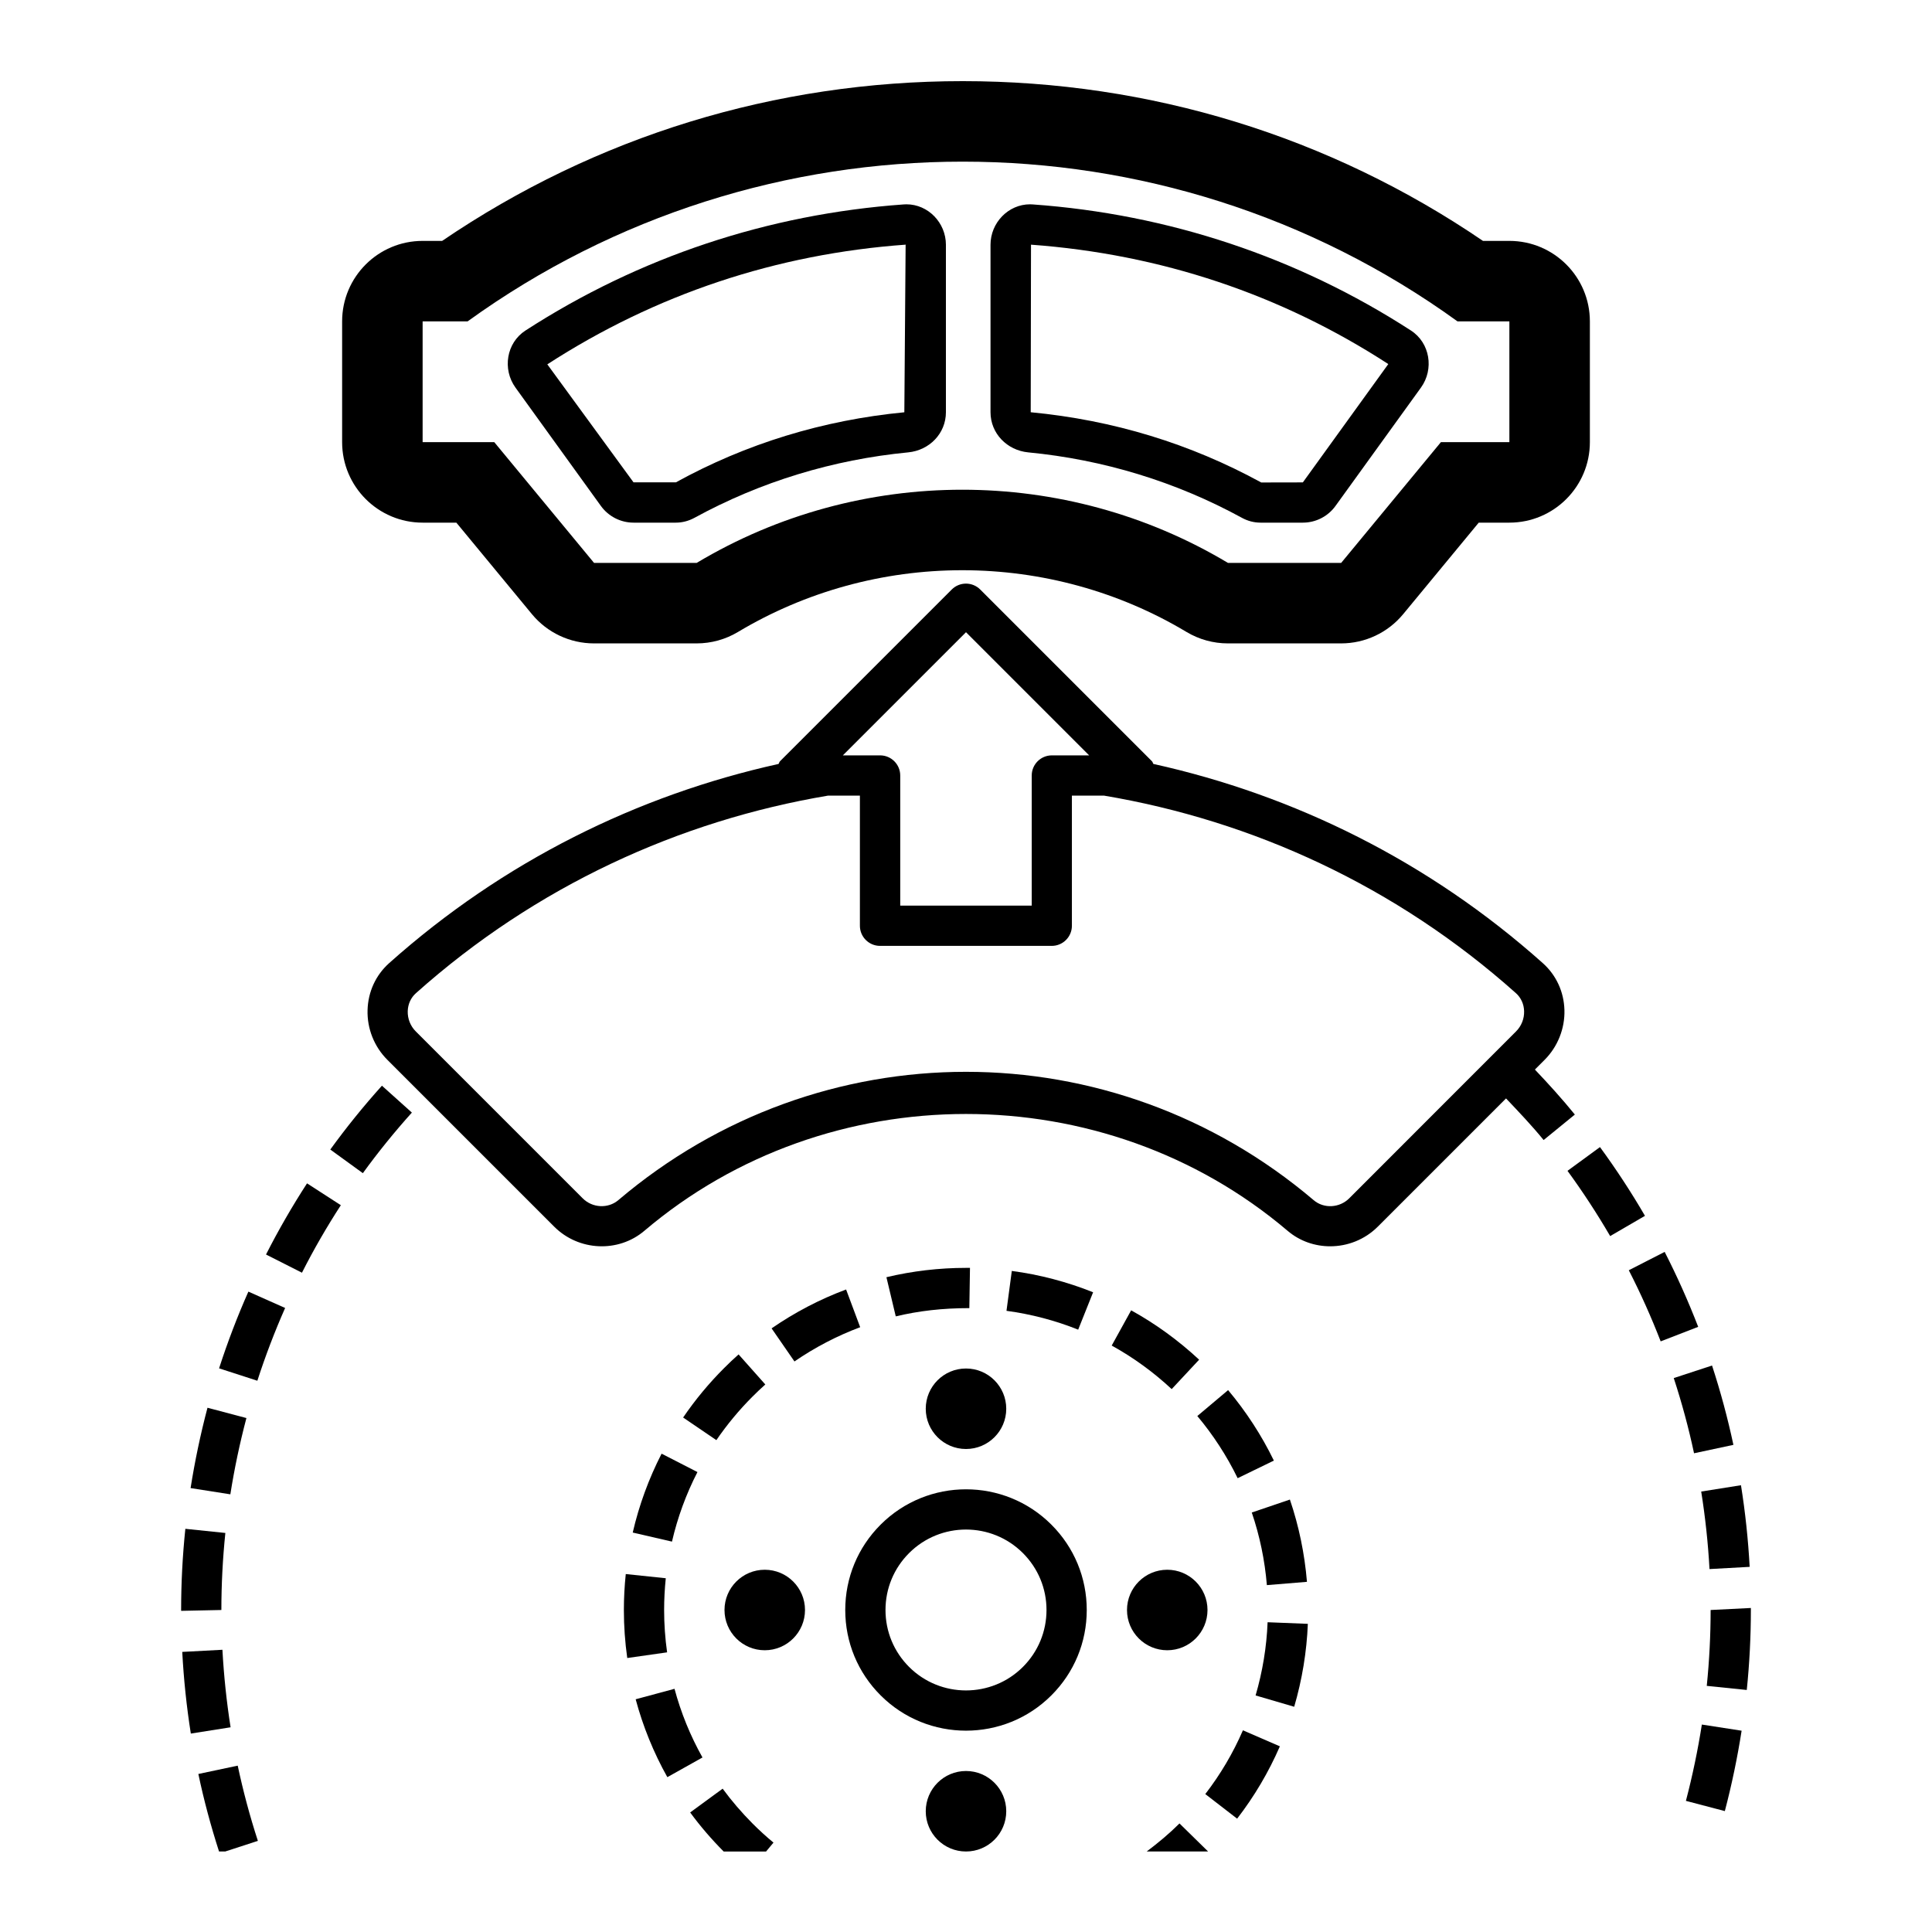 <svg version="1.1" id="Layer_1" xmlns="http://www.w3.org/2000/svg" xmlns:xlink="http://www.w3.org/1999/xlink" x="0px" y="0px" viewBox="0 0 48 48" style="enable-background:new 0 0 48 48;" xml:space="preserve">
<g>
	<path d="M21.879,37.879C21.312,38.445,21,39.199,21,40s0.312,1.555,0.879,2.121c0.585,0.585,1.353,0.877,2.121,0.877
		s1.536-0.292,2.121-0.877C26.688,41.555,27,40.801,27,40s-0.312-1.555-0.879-2.121C24.951,36.709,23.049,36.709,21.879,37.879z
		 M25.414,41.414c-0.779,0.779-2.049,0.779-2.828,0C22.208,41.036,22,40.534,22,40s0.208-1.036,0.586-1.414
		c0.39-0.39,0.902-0.585,1.414-0.585s1.024,0.195,1.414,0.585C25.792,38.964,26,39.466,26,40S25.792,41.036,25.414,41.414z"></path>
	<circle cx="29" cy="40" r="1"></circle>
	<circle cx="19" cy="40" r="1"></circle>
	<circle cx="24" cy="45" r="1"></circle>
	<circle cx="24" cy="35" r="1"></circle>
	<path d="M10.5,12.985h0.838l1.878,2.274c0.38,0.46,0.945,0.726,1.542,0.726h2.55c0.362,0,0.717-0.098,1.027-0.284
		c1.676-1.003,3.603-1.534,5.572-1.534c1.969,0,3.896,0.53,5.572,1.534c0.311,0.186,0.666,0.284,1.027,0.284h2.813
		c0.597,0,1.162-0.266,1.542-0.726l1.878-2.274H37.5c1.104,0,2-0.895,2-2v-3c0-1.105-0.896-2-2-2h-0.656
		c-3.815-2.599-8.27-3.969-12.926-3.969c-4.656,0-9.113,1.37-12.933,3.969H10.5c-1.104,0-2,0.895-2,2v3
		C8.5,12.089,9.396,12.985,10.5,12.985z M10.5,7.985h1.117c3.661-2.646,7.981-3.97,12.301-3.969c4.318,0,8.636,1.323,12.294,3.969
		H37.5v3h-1.701l-2.478,3h-2.813c-2.025-1.212-4.312-1.818-6.6-1.818c-2.287,0-4.575,0.606-6.599,1.818h-2.55l-2.479-3H10.5V7.985z"></path>
	<path d="M14.929,12.57c0.188,0.26,0.49,0.415,0.811,0.415h1.052c0.162,0,0.32-0.043,0.462-0.12c1.639-0.897,3.446-1.446,5.31-1.626
		c0.525-0.05,0.937-0.469,0.937-0.997V6.082c0-0.549-0.442-1.006-0.982-1.006c-0.023,0-0.046,0.001-0.069,0.003
		c-3.363,0.241-6.57,1.305-9.395,3.133c-0.474,0.307-0.578,0.96-0.248,1.418L14.929,12.57z M22.518,6.077L22.5,6.082l-0.032,4.161
		c-2.019,0.194-3.934,0.781-5.676,1.741l-1.052,0l-2.142-2.932C16.29,7.31,19.291,6.308,22.518,6.077z"></path>
	<path d="M25.545,11.239c1.864,0.179,3.671,0.729,5.31,1.626c0.142,0.078,0.3,0.12,0.462,0.12h1.052
		c0.321,0,0.623-0.154,0.811-0.415l2.123-2.94c0.33-0.457,0.226-1.111-0.248-1.418C32.23,6.384,29.022,5.32,25.66,5.079
		c-0.023-0.002-0.046-0.003-0.069-0.003c-0.54,0-0.982,0.457-0.982,1.006v4.159C24.609,10.769,25.02,11.188,25.545,11.239z
		 M25.615,6.079c3.217,0.235,6.211,1.235,8.877,2.966l-2.123,2.94l-1.034,0.002c-1.76-0.963-3.676-1.55-5.727-1.745L25.615,6.079z"></path>
	<path d="M42.472,38.983l0.998-0.055c-0.037-0.677-0.109-1.359-0.216-2.028l-0.988,0.157C42.367,37.693,42.437,38.34,42.472,38.983z"></path>
	<path d="M42.5,40c0,0.624-0.032,1.258-0.096,1.885l0.994,0.102C43.466,41.326,43.5,40.657,43.5,40v-0.05L42.5,40z"></path>
	<path d="M43.066,35.897c-0.141-0.661-0.319-1.324-0.531-1.971l-0.951,0.312c0.201,0.614,0.371,1.242,0.504,1.868L43.066,35.897z"></path>
	<path d="M41.358,31.103l-0.891,0.456c0.292,0.569,0.558,1.164,0.792,1.767l0.932-0.361C41.945,32.329,41.665,31.703,41.358,31.103z"></path>
	<path d="M5.526,40.988l-0.998,0.053c0.036,0.677,0.107,1.359,0.213,2.029l0.988-0.156C5.629,42.279,5.561,41.631,5.526,40.988z"></path>
	<path d="M4.928,44.074C5.064,44.72,5.238,45.367,5.442,46h0.153l0.812-0.264c-0.2-0.614-0.368-1.243-0.501-1.869L4.928,44.074z"></path>
	<path d="M41.886,44.742l0.967,0.254c0.173-0.659,0.313-1.33,0.417-1.997l-0.988-0.153C42.183,43.478,42.05,44.116,41.886,44.742z"></path>
	<path d="M6.122,35.231l-0.967-0.256c-0.174,0.658-0.315,1.33-0.42,1.996l0.988,0.155C5.822,36.494,5.957,35.856,6.122,35.231z"></path>
	<path d="M39.751,28.499l-0.807,0.59c0.381,0.521,0.737,1.067,1.06,1.621l0.865-0.503C40.529,29.623,40.153,29.048,39.751,28.499z"></path>
	<path d="M5.599,38.086l-0.994-0.103C4.535,38.654,4.5,39.333,4.5,40v0.021L5.5,40C5.5,39.367,5.533,38.723,5.599,38.086z"></path>
	<path d="M5.443,33.996l0.951,0.308c0.198-0.613,0.431-1.222,0.69-1.808L6.171,32.09C5.896,32.709,5.652,33.35,5.443,33.996z"></path>
	<path d="M39.127,27.691c-0.315-0.387-0.652-0.76-0.993-1.118l0.241-0.241c0.326-0.326,0.506-0.778,0.493-1.239
		c-0.013-0.453-0.204-0.866-0.537-1.164c-2.839-2.535-6.182-4.176-9.675-4.949c-0.015-0.021-0.017-0.048-0.036-0.067l-4.267-4.267
		c-0.195-0.195-0.512-0.195-0.707,0l-4.267,4.267c-0.019,0.019-0.021,0.046-0.036,0.067c-3.493,0.773-6.835,2.414-9.674,4.948
		c-0.334,0.299-0.524,0.713-0.537,1.166c-0.014,0.461,0.166,0.912,0.492,1.237l4.145,4.145c0.609,0.609,1.593,0.653,2.24,0.103
		c4.555-3.87,11.425-3.87,15.981,0c0.303,0.258,0.68,0.385,1.058,0.385c0.429,0,0.858-0.164,1.182-0.487l3.187-3.187
		c0.32,0.338,0.643,0.676,0.934,1.034L39.127,27.691z M24,15.707l3.06,3.06h-0.927c-0.276,0-0.5,0.224-0.5,0.5V22.5h-3.267v-3.233
		c0-0.276-0.224-0.5-0.5-0.5H20.94L24,15.707z M33.523,29.77c-0.241,0.243-0.632,0.264-0.885,0.048
		c-2.504-2.127-5.57-3.189-8.639-3.189c-3.067,0-6.136,1.063-8.638,3.189c-0.255,0.215-0.645,0.195-0.886-0.048l-4.145-4.145
		c-0.133-0.132-0.205-0.315-0.2-0.502c0.005-0.176,0.077-0.335,0.204-0.448c2.98-2.66,6.542-4.285,10.238-4.908h0.792V23
		c0,0.276,0.224,0.5,0.5,0.5h4.267c0.276,0,0.5-0.224,0.5-0.5v-3.233h0.798c3.695,0.623,7.256,2.248,10.234,4.908
		c0.126,0.113,0.198,0.271,0.203,0.446c0.006,0.188-0.067,0.371-0.2,0.504L33.523,29.77z"></path>
	<path d="M8.206,28.56l0.809,0.587c0.376-0.518,0.785-1.024,1.218-1.505l-0.744-0.668C9.033,27.48,8.602,28.014,8.206,28.56z"></path>
	<path d="M6.609,31.168l0.893,0.452c0.289-0.571,0.614-1.135,0.966-1.677L7.628,29.4C7.258,29.971,6.915,30.566,6.609,31.168z"></path>
	<path d="M32.471,39.3c-0.058-0.698-0.2-1.385-0.424-2.044L31.1,37.578c0.198,0.581,0.324,1.188,0.375,1.804L32.471,39.3z"></path>
	<path d="M27.62,33.43c0.535,0.295,1.037,0.66,1.49,1.082l0.682-0.731c-0.514-0.478-1.081-0.891-1.689-1.226L27.62,33.43z"></path>
	<path d="M29.747,35.181c0.396,0.472,0.733,0.992,1.002,1.544l0.9-0.437c-0.305-0.627-0.688-1.216-1.137-1.751L29.747,35.181z"></path>
	<path d="M31.195,42.123l0.959,0.281c0.196-0.67,0.311-1.363,0.339-2.06l-1-0.04C31.469,40.919,31.368,41.531,31.195,42.123z"></path>
	<path d="M17.954,44.439l-0.807,0.591c0.25,0.341,0.531,0.667,0.833,0.971h1.052l0.185-0.222c-0.179-0.148-0.353-0.306-0.521-0.475
		C18.426,45.032,18.176,44.742,17.954,44.439z"></path>
	<path d="M29.945,44.573l0.791,0.611c0.427-0.552,0.784-1.157,1.062-1.797l-0.918-0.398C30.636,43.553,30.321,44.086,29.945,44.573z"></path>
	<path d="M16.758,41.958l-0.965,0.26c0.181,0.675,0.446,1.326,0.787,1.935l0.873-0.489C17.151,43.126,16.918,42.553,16.758,41.958z"></path>
	<path d="M15.72,38.076l0.975,0.225c0.138-0.598,0.351-1.18,0.633-1.728l-0.891-0.457C16.118,36.738,15.877,37.397,15.72,38.076z"></path>
	<path d="M18.698,34.696c0.104-0.104,0.209-0.204,0.316-0.299l-0.664-0.747c-0.123,0.109-0.244,0.223-0.36,0.34
		c-0.377,0.377-0.72,0.79-1.018,1.228l0.826,0.562C18.062,35.394,18.364,35.03,18.698,34.696z"></path>
	<path d="M16.5,40c0-0.263,0.014-0.527,0.041-0.789l-0.994-0.104C15.516,39.404,15.5,39.702,15.5,40
		c0,0.398,0.028,0.799,0.084,1.193l0.99-0.141C16.525,40.705,16.5,40.351,16.5,40z"></path>
	<path d="M25.006,32.567c0.61,0.082,1.21,0.239,1.781,0.468l0.371-0.929c-0.647-0.259-1.327-0.438-2.02-0.53L25.006,32.567z"></path>
	<path d="M22.023,31.732l0.232,0.973c0.569-0.136,1.156-0.205,1.828-0.205l0.016-1c-0.003,0-0.098,0-0.1,0
		C23.334,31.5,22.669,31.578,22.023,31.732z"></path>
	<path d="M21.371,32.974l-0.35-0.937c-0.652,0.243-1.275,0.568-1.851,0.966l0.568,0.822C20.247,33.475,20.796,33.189,21.371,32.974z"></path>
	<path d="M28.489,46h1.526l-0.711-0.697C29.049,45.557,28.774,45.786,28.489,46z"></path>
</g>
</svg>
